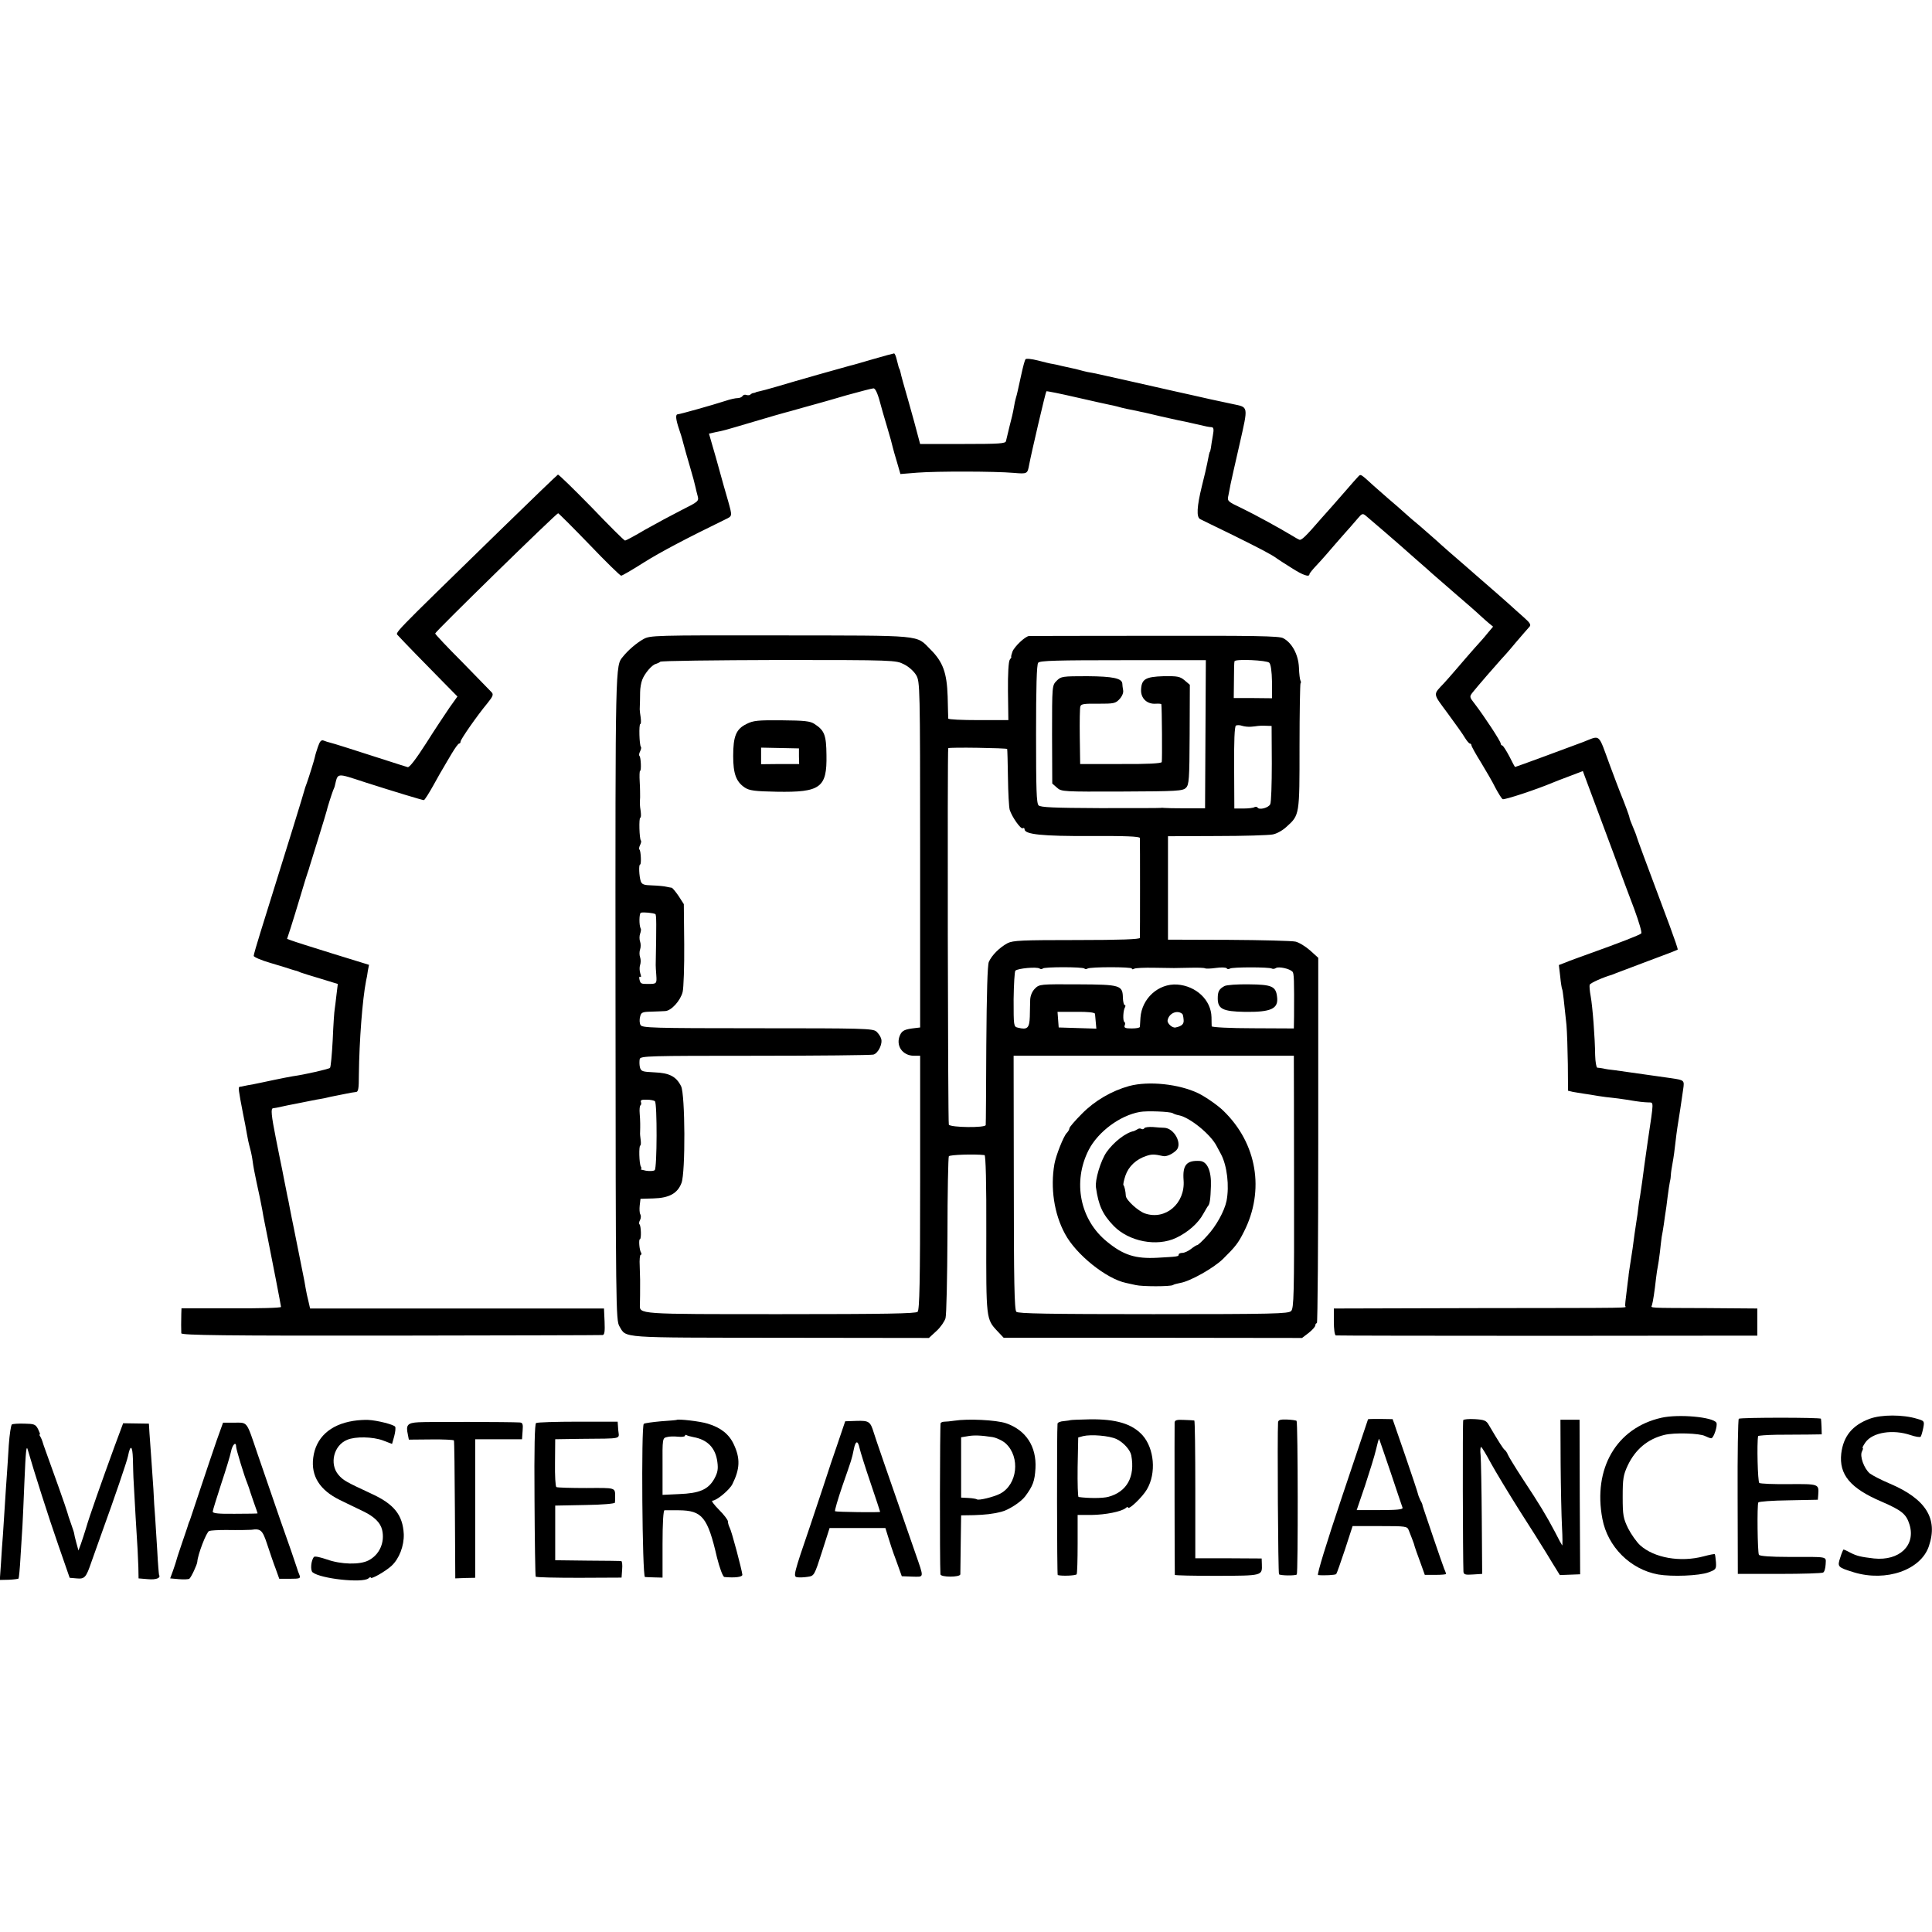 <?xml version="1.0" standalone="no"?>
<!DOCTYPE svg PUBLIC "-//W3C//DTD SVG 20010904//EN"
 "http://www.w3.org/TR/2001/REC-SVG-20010904/DTD/svg10.dtd">
<svg version="1.0" xmlns="http://www.w3.org/2000/svg"
 width="990pt" height="990pt" viewBox="0 0 990 990"
 preserveAspectRatio="xMidYMid meet">
<g transform="translate(0,990) scale(0.1,-0.1)"
fill="#000000" stroke="none">
<path d="M4475 8060 c-55 -16 -109 -32 -120 -34 -24 -6 -285 -80 -378 -108
-37 -11 -75 -21 -85 -23 -9 -2 -18 -4 -19 -5 -2 -2 -7 -3 -12 -4 -5 0 -12 -4
-16 -8 -4 -4 -13 -4 -20 -2 -7 3 -16 1 -20 -5 -3 -6 -15 -11 -25 -11 -11 0
-39 -6 -62 -14 -71 -23 -232 -68 -245 -69 -13 0 -10 -27 7 -77 5 -14 15 -45
21 -70 15 -56 15 -54 34 -120 17 -59 23 -80 29 -107 2 -10 7 -30 11 -45 7 -26
3 -29 -83 -72 -49 -25 -133 -70 -186 -100 -52 -31 -99 -56 -103 -56 -5 0 -82
77 -172 171 -91 93 -168 168 -172 167 -4 -2 -136 -129 -294 -283 -582 -568
-539 -523 -524 -543 8 -9 48 -51 89 -93 41 -42 106 -108 144 -147 l70 -71 -40
-56 c-21 -31 -76 -113 -120 -183 -52 -81 -86 -126 -95 -123 -8 2 -54 17 -104
33 -174 56 -280 90 -295 93 -8 2 -22 6 -31 10 -13 5 -20 -3 -30 -32 -7 -21
-14 -43 -15 -50 -2 -13 -32 -108 -41 -133 -3 -8 -7 -19 -9 -25 -14 -51 -81
-267 -229 -741 -19 -61 -35 -116 -35 -122 0 -6 39 -23 88 -37 48 -14 96 -29
107 -33 11 -3 22 -7 25 -7 3 -1 12 -4 20 -8 8 -3 55 -18 103 -32 l88 -27 -7
-57 c-3 -31 -8 -64 -9 -73 -2 -9 -7 -79 -10 -155 -4 -76 -10 -141 -14 -145 -5
-6 -132 -35 -191 -43 -14 -2 -58 -11 -97 -19 -40 -9 -87 -18 -105 -22 -18 -3
-40 -7 -48 -9 -8 -2 -18 -4 -22 -4 -8 -1 -6 -17 17 -136 8 -38 17 -86 20 -105
3 -19 10 -52 16 -73 6 -21 12 -53 14 -70 2 -18 11 -66 20 -107 17 -78 18 -82
29 -140 3 -19 8 -46 11 -60 3 -14 7 -36 10 -50 3 -14 7 -34 9 -45 17 -84 66
-336 66 -342 0 -5 -115 -8 -255 -7 l-255 0 -1 -28 c-1 -36 -1 -84 0 -100 1
-10 222 -13 1074 -12 589 1 1078 2 1085 3 10 1 12 19 10 69 l-3 67 -753 0
-753 0 -8 35 c-5 19 -12 51 -15 70 -3 19 -8 46 -11 60 -3 14 -12 59 -20 100
-8 41 -21 107 -29 145 -8 39 -18 88 -22 110 -4 22 -8 42 -9 45 -1 3 -5 25 -10
50 -5 25 -9 47 -10 50 -2 12 -15 77 -20 100 -3 14 -12 61 -21 105 -24 121 -27
155 -15 156 6 1 14 2 19 3 30 7 90 19 102 21 8 2 31 6 50 10 19 4 42 8 50 10
8 1 29 5 45 8 17 4 41 10 55 12 14 3 39 8 55 11 17 4 38 7 47 8 14 0 17 13 17
91 2 171 18 383 37 480 3 11 7 34 9 51 l6 30 -188 58 c-103 32 -198 62 -210
67 l-22 8 19 58 c10 32 33 105 50 163 17 58 34 112 37 120 3 8 7 20 8 25 2 6
22 71 45 145 23 74 43 140 44 145 2 12 25 84 33 105 4 8 7 17 8 20 18 72 3 71
160 20 144 -46 289 -90 297 -90 4 0 26 35 50 78 23 42 47 84 53 93 5 10 24 40
40 68 17 28 33 51 38 51 4 0 7 4 7 10 0 11 84 132 138 197 29 36 32 45 20 57
-7 7 -75 77 -150 154 -76 76 -138 142 -138 146 0 9 621 616 630 616 3 0 75
-72 160 -160 84 -88 158 -160 163 -160 5 0 57 30 115 67 89 56 223 126 420
222 35 17 35 15 13 94 -15 51 -24 83 -63 224 l-35 121 36 8 c44 9 27 4 196 54
77 23 147 43 155 45 8 2 49 13 90 25 41 11 82 23 90 25 8 2 71 20 139 40 69
19 130 35 137 35 11 0 24 -32 40 -95 1 -5 14 -50 29 -100 15 -49 28 -98 30
-108 2 -9 12 -44 22 -77 l17 -59 86 7 c105 8 401 7 493 -1 72 -6 72 -6 81 43
10 54 84 372 88 375 1 2 71 -12 153 -31 83 -19 159 -36 170 -38 11 -2 29 -6
40 -9 11 -3 32 -9 48 -12 15 -3 37 -7 50 -10 12 -3 31 -7 42 -9 11 -3 49 -11
85 -20 36 -8 76 -17 90 -20 14 -2 48 -10 75 -16 72 -17 79 -18 94 -19 10 -1
12 -11 6 -43 -4 -24 -9 -52 -10 -63 -2 -11 -4 -20 -5 -20 -2 0 -6 -17 -14 -60
-3 -16 -15 -68 -27 -115 -26 -106 -29 -160 -9 -170 8 -4 85 -42 170 -83 143
-71 197 -99 225 -120 5 -4 38 -25 73 -47 59 -38 92 -49 92 -32 0 4 17 25 38
47 21 22 64 71 97 110 33 38 67 76 75 85 8 9 25 29 38 44 21 25 25 26 40 14
31 -26 167 -143 172 -148 3 -3 41 -36 85 -75 44 -38 82 -72 85 -75 3 -3 55
-48 115 -100 61 -52 120 -104 131 -115 12 -11 31 -28 43 -38 l22 -18 -27 -32
c-14 -18 -45 -53 -68 -78 -22 -25 -63 -72 -91 -105 -27 -32 -57 -65 -65 -74
-58 -62 -60 -49 19 -156 39 -53 79 -109 88 -125 10 -16 21 -29 25 -29 4 0 8
-4 8 -9 0 -5 22 -45 49 -88 26 -43 60 -101 74 -130 15 -28 31 -54 37 -58 8 -5
172 49 255 84 11 5 51 20 88 34 l68 26 8 -22 c10 -27 63 -168 148 -397 35 -96
84 -227 108 -290 23 -63 40 -119 35 -123 -7 -8 -113 -49 -275 -107 -44 -16
-95 -34 -113 -42 l-34 -13 7 -59 c3 -33 8 -62 10 -65 3 -6 10 -65 22 -183 3
-35 6 -125 7 -200 l1 -137 25 -6 c14 -2 39 -7 55 -9 17 -2 50 -8 75 -12 25 -4
56 -8 70 -9 14 -1 48 -6 75 -10 65 -11 85 -13 113 -14 27 -1 27 12 -4 -196
-17 -117 -20 -143 -29 -210 -4 -27 -9 -61 -11 -75 -3 -14 -7 -41 -9 -60 -2
-19 -6 -48 -9 -65 -5 -33 -15 -99 -20 -142 -2 -15 -8 -50 -12 -78 -4 -27 -9
-57 -9 -65 -1 -8 -6 -44 -10 -80 -5 -36 -8 -68 -7 -72 3 -11 72 -10 -753 -11
l-740 -2 0 -67 c0 -38 4 -69 10 -71 5 -1 494 -2 1085 -2 l1075 1 0 70 0 69
-260 2 c-308 1 -285 0 -280 15 5 15 14 73 21 138 3 25 7 52 9 60 2 8 7 42 11
75 3 33 8 67 9 77 2 9 7 38 11 65 3 26 8 55 9 63 2 9 6 43 10 75 4 33 10 69
12 80 3 11 5 27 5 35 0 8 4 36 9 62 5 26 11 71 14 100 3 29 8 64 10 78 7 42
24 153 30 198 7 47 6 47 -60 57 -98 14 -253 36 -290 41 -22 2 -49 6 -60 9 -11
2 -24 4 -30 4 -5 1 -10 29 -11 64 -1 91 -13 248 -23 303 -5 26 -7 52 -5 58 3
9 71 39 114 51 3 1 12 5 20 8 8 3 82 31 164 62 82 30 151 57 153 59 2 2 -17
57 -41 122 -131 350 -168 450 -170 459 -1 6 -10 27 -19 49 -9 21 -17 42 -17
46 0 6 -23 69 -50 135 -5 11 -27 72 -51 135 -61 166 -46 153 -136 118 -77 -29
-345 -128 -349 -128 -2 0 -15 25 -30 55 -16 30 -32 55 -36 55 -4 0 -8 5 -8 10
0 12 -86 142 -132 202 -29 37 -29 38 -11 61 22 28 122 143 143 166 9 9 43 47
75 86 33 38 65 76 72 83 10 10 4 20 -30 50 -23 20 -57 51 -77 69 -19 17 -46
41 -60 53 -14 12 -52 45 -84 73 -33 29 -69 60 -80 70 -40 34 -118 102 -148
130 -17 15 -53 46 -80 70 -28 23 -63 53 -78 67 -15 14 -54 48 -86 75 -32 28
-65 57 -74 65 -70 64 -67 62 -81 47 -8 -8 -35 -39 -61 -69 -26 -30 -58 -66
-70 -80 -13 -14 -38 -43 -57 -64 -82 -95 -103 -115 -114 -109 -7 3 -21 11 -32
18 -66 40 -194 110 -260 142 -76 36 -77 37 -70 68 3 18 9 43 11 57 3 14 23
105 46 204 45 200 47 188 -37 206 -62 13 -90 19 -112 24 -10 2 -52 12 -93 21
-41 9 -82 18 -90 20 -24 6 -383 86 -405 91 -11 2 -30 6 -43 8 -13 3 -31 7 -40
10 -9 3 -28 7 -42 10 -14 3 -36 8 -50 11 -14 4 -34 8 -45 10 -11 1 -46 10 -77
18 -32 8 -60 11 -63 6 -4 -5 -13 -39 -21 -76 -20 -90 -22 -102 -28 -121 -3 -9
-8 -33 -11 -52 -3 -19 -13 -62 -22 -95 -8 -33 -16 -67 -18 -75 -2 -13 -34 -15
-221 -15 l-219 0 -12 45 c-6 25 -28 104 -48 175 -21 72 -39 137 -40 145 -2 8
-4 16 -5 18 -3 3 -6 13 -15 50 -4 17 -10 32 -14 31 -3 0 -51 -13 -106 -29z"/>
<path d="M3297 6625 c-34 -19 -78 -56 -105 -90 -39 -47 -39 -21 -38 -1740 1
-1595 2 -1661 20 -1691 37 -62 -9 -58 824 -59 l762 -1 39 36 c21 19 41 49 46
65 5 17 9 208 10 425 0 217 4 400 7 405 5 8 132 12 183 6 6 -1 10 -142 9 -403
-1 -438 -1 -437 57 -499 l32 -34 764 0 765 -1 34 26 c18 14 33 31 34 38 0 6 3
12 8 12 4 0 7 421 7 936 l0 936 -42 38 c-24 21 -57 41 -75 45 -18 4 -172 8
-343 9 l-310 1 0 265 0 265 250 1 c138 0 266 4 286 8 20 3 52 21 71 39 68 61
67 60 67 412 0 175 3 320 5 323 3 3 3 9 0 14 -3 5 -7 35 -8 68 -3 65 -35 126
-81 150 -20 11 -150 13 -658 12 -347 0 -637 -1 -644 -1 -20 -2 -74 -53 -85
-80 -5 -14 -8 -26 -6 -27 2 0 -2 -7 -8 -15 -6 -9 -10 -71 -9 -161 l2 -148
-154 0 c-84 0 -153 3 -154 8 0 4 -2 55 -3 113 -4 122 -24 177 -88 241 -76 76
-26 71 -770 72 -649 1 -667 0 -701 -19z m1335 -129 c25 -12 51 -36 63 -56 19
-34 20 -52 20 -920 l0 -885 -25 -3 c-53 -6 -67 -12 -78 -36 -24 -53 12 -106
72 -106 l31 0 0 -650 c0 -505 -3 -652 -13 -662 -9 -9 -164 -12 -702 -12 -743
0 -722 -1 -721 50 1 19 1 71 1 99 0 8 0 21 0 28 0 6 -1 38 -2 70 -2 31 1 57 5
57 5 0 5 5 2 11 -9 13 -13 69 -6 69 8 0 6 69 -2 76 -4 4 -2 14 3 23 5 10 5 22
1 29 -4 6 -5 27 -3 45 l4 34 66 2 c81 2 124 26 144 79 21 53 19 454 -2 496
-25 50 -60 68 -136 71 -63 3 -69 5 -75 26 -3 13 -3 32 -1 42 4 16 41 17 591
17 322 0 595 3 606 6 25 6 49 56 40 82 -3 11 -14 27 -24 36 -18 16 -68 17
-610 17 -543 0 -592 2 -599 17 -5 9 -6 28 -2 42 5 22 11 25 55 26 28 1 60 2
73 3 32 1 79 54 90 98 5 21 9 131 8 244 l-2 206 -27 42 c-15 22 -31 41 -35 42
-4 0 -16 3 -27 5 -11 3 -44 6 -73 7 -43 1 -53 5 -59 22 -8 25 -11 85 -3 85 7
0 4 69 -3 76 -4 4 -2 14 3 24 5 10 7 20 4 23 -8 8 -11 117 -3 117 4 0 4 15 2
33 -5 33 -5 37 -3 72 0 11 0 46 -2 78 -2 31 -1 57 2 57 7 0 4 69 -3 76 -4 4
-2 14 3 24 5 10 7 20 4 23 -8 8 -11 117 -3 117 4 0 4 15 2 33 -3 17 -5 37 -5
42 1 32 2 54 2 88 0 20 5 49 11 64 12 32 50 77 70 81 7 2 18 7 22 11 5 5 278
8 608 9 592 0 600 -1 641 -22z m1545 -359 l-2 -379 -100 0 c-55 0 -104 1 -110
2 -5 1 -14 1 -20 0 -5 -1 -145 -1 -310 -1 -238 1 -302 4 -313 14 -11 11 -13
82 -13 366 0 236 3 357 11 365 8 11 100 13 435 13 l424 0 -2 -380z m327 367
c8 -8 13 -44 14 -97 l0 -85 -98 1 -98 0 1 91 c0 50 1 94 3 98 7 12 165 5 178
-8z m-94 -328 c14 1 30 3 35 4 6 1 24 2 41 1 l30 -1 1 -192 c0 -106 -3 -200
-8 -209 -9 -19 -57 -31 -65 -17 -3 4 -10 5 -16 2 -5 -4 -31 -7 -56 -7 l-47 0
-1 209 c-1 134 2 211 9 216 6 3 20 3 31 -1 12 -4 32 -6 46 -5z m-1249 -114 c1
-4 3 -70 4 -147 1 -77 5 -151 9 -165 12 -37 57 -101 67 -94 5 3 9 1 9 -5 0
-27 91 -36 339 -35 175 1 251 -2 252 -10 1 -14 1 -498 0 -512 -1 -7 -99 -11
-323 -11 -282 0 -327 -2 -355 -16 -41 -22 -81 -62 -96 -96 -7 -17 -11 -158
-13 -426 -1 -220 -2 -405 -3 -410 -1 -15 -180 -13 -189 2 -5 8 -8 1922 -3
1929 4 6 301 1 302 -4z m-1803 -846 c6 -3 6 -49 2 -261 0 -5 1 -29 3 -52 3
-44 2 -45 -43 -45 -34 0 -38 1 -43 22 -3 11 -1 18 4 14 5 -3 5 4 0 18 -4 13
-5 32 -1 43 4 11 4 29 0 40 -4 11 -4 29 0 40 4 11 4 29 0 40 -4 11 -4 29 0 40
4 11 6 23 3 27 -9 17 -8 78 1 81 13 4 64 -1 74 -7z m1985 -279 c6 9 205 9 214
0 3 -4 10 -4 16 0 15 9 227 9 227 0 0 -5 5 -5 12 -1 6 4 52 6 102 5 113 -2 97
-2 184 0 39 1 74 0 77 -3 3 -2 28 -2 55 2 28 4 53 3 56 -2 3 -5 10 -5 17 -1
13 8 200 8 214 0 5 -3 15 -2 22 3 14 8 68 -3 84 -19 8 -8 9 -43 8 -229 l-1
-62 -210 1 c-117 0 -210 5 -211 10 0 5 -1 26 -1 47 -2 88 -79 160 -176 167
-96 6 -181 -71 -188 -170 -1 -22 -3 -43 -3 -47 -1 -5 -19 -8 -42 -8 -32 0 -40
3 -36 15 4 8 3 16 -2 19 -8 6 -6 59 4 75 3 6 3 11 -2 11 -4 0 -8 16 -9 35 -1
67 -11 70 -231 71 -193 1 -197 1 -220 -22 -14 -14 -23 -36 -24 -56 0 -18 -2
-58 -2 -88 -2 -59 -13 -68 -61 -56 -22 5 -22 9 -22 145 1 77 5 143 9 147 12
12 110 21 124 11 6 -4 13 -4 16 0z m268 -232 c1 -5 2 -25 4 -43 l3 -33 -97 3
-96 3 -3 40 -3 40 96 0 c58 1 95 -3 96 -10z m448 -1 c2 -2 5 -14 6 -28 3 -23
-8 -34 -41 -41 -16 -4 -43 20 -41 36 6 37 50 56 76 33z m571 -246 c0 -18 1
-309 1 -647 1 -547 -1 -615 -15 -629 -14 -14 -89 -16 -706 -16 -540 0 -693 3
-702 12 -10 10 -13 156 -13 662 l-1 650 718 0 718 0 0 -32z m-3274 -201 c12
-11 11 -343 -1 -353 -5 -5 -26 -6 -45 -3 -19 4 -31 7 -27 8 5 0 5 6 1 13 -9
14 -11 108 -3 108 3 0 4 12 2 28 -2 15 -4 33 -3 40 1 31 1 60 -2 95 -2 21 0
41 4 43 4 3 5 10 2 18 -3 9 6 12 30 11 19 0 38 -4 42 -8z"/>
<path d="M3825 6190 c-53 -26 -68 -62 -68 -164 0 -91 15 -132 60 -162 23 -15
51 -19 163 -21 225 -4 258 21 255 188 -1 102 -10 126 -61 159 -22 15 -51 18
-168 19 -123 1 -146 -1 -181 -19z m269 -165 l1 -40 -97 0 -98 -1 0 42 0 43 97
-2 97 -2 0 -40z"/>
<path d="M5415 6412 c-24 -24 -24 -24 -24 -275 l1 -252 24 -21 c23 -21 32 -21
334 -20 283 1 311 3 327 19 16 16 18 42 19 273 l1 255 -27 23 c-24 20 -37 22
-108 21 -93 -3 -113 -15 -115 -71 -1 -43 31 -73 75 -70 15 1 29 0 29 -3 3 -15
5 -287 2 -296 -2 -7 -76 -11 -211 -10 l-207 0 -2 140 c-1 77 0 147 3 155 3 13
21 15 91 14 80 0 89 1 110 24 13 14 21 33 18 46 -2 11 -4 26 -4 33 -2 27 -47
37 -179 38 -128 0 -135 -1 -157 -23z"/>
<path d="M6274 4847 c-27 -15 -34 -27 -34 -63 0 -54 26 -67 138 -69 136 -2
174 16 166 77 -6 54 -27 63 -144 64 -59 1 -116 -3 -126 -9z"/>
<path d="M5786 4335 c-90 -25 -176 -75 -242 -142 -35 -35 -64 -69 -64 -74 0
-6 -6 -17 -14 -25 -16 -16 -55 -114 -63 -159 -21 -121 -2 -254 54 -357 56
-106 212 -231 313 -252 14 -3 36 -8 50 -11 33 -8 177 -8 190 0 6 4 23 8 38 11
50 8 171 76 219 123 63 62 78 81 107 139 108 212 67 453 -104 619 -28 28 -93
73 -130 91 -98 47 -253 64 -354 37z m223 -139 c6 -4 20 -9 32 -11 56 -11 162
-97 193 -157 7 -13 17 -32 23 -43 31 -59 43 -162 28 -239 -11 -53 -54 -130
-99 -178 -24 -27 -47 -48 -51 -48 -4 0 -18 -9 -32 -20 -14 -11 -34 -20 -44
-20 -11 0 -19 -4 -19 -8 0 -11 -4 -11 -109 -17 -112 -6 -174 13 -258 82 -139
112 -178 307 -94 471 48 93 160 176 261 194 36 7 155 2 169 -6z"/>
<path d="M5864 4119 c-3 -5 -10 -7 -15 -4 -5 4 -15 3 -21 -2 -7 -4 -15 -8 -18
-9 -42 -8 -103 -56 -140 -108 -30 -44 -60 -143 -54 -181 13 -92 34 -138 91
-197 78 -80 221 -108 320 -61 61 29 113 75 139 123 11 19 21 37 24 40 9 9 13
35 15 102 3 78 -19 127 -57 129 -68 4 -89 -21 -83 -99 9 -119 -93 -206 -198
-170 -35 12 -97 69 -98 90 -1 23 -7 50 -12 55 -3 2 2 25 10 49 16 47 55 84
108 101 27 9 40 9 85 -1 17 -4 48 10 68 30 32 33 -11 113 -62 115 -11 0 -38 2
-59 4 -20 1 -40 -1 -43 -6z"/>
<path d="M8513 2635 c-230 -52 -351 -260 -302 -518 27 -143 143 -259 286 -285
70 -12 210 -7 258 11 38 14 40 17 38 52 -2 21 -4 39 -6 41 -2 2 -27 -3 -57
-11 -120 -32 -254 -8 -326 57 -18 17 -45 55 -61 86 -25 52 -28 67 -28 162 0
92 3 112 26 161 39 82 102 135 187 156 51 13 182 9 210 -6 12 -6 25 -11 31
-11 12 0 34 66 26 80 -18 29 -193 45 -282 25z"/>
<path d="M9581 2630 c-89 -33 -135 -89 -146 -178 -12 -108 46 -178 205 -246
106 -46 128 -64 145 -119 32 -106 -52 -186 -182 -173 -67 8 -87 12 -122 30
-16 9 -32 16 -34 16 -2 0 -10 -18 -17 -41 -16 -48 -14 -50 70 -76 165 -50 343
12 384 134 48 141 -15 242 -201 321 -43 18 -89 42 -102 52 -30 26 -52 89 -40
112 5 10 7 18 4 18 -4 0 3 13 14 29 37 52 141 68 232 37 24 -8 47 -12 51 -8 3
4 9 24 13 44 7 36 6 37 -32 48 -72 22 -182 22 -242 0z"/>
<path d="M8910 2630 c-4 -3 -7 -183 -6 -400 l1 -395 213 0 c117 0 218 3 224 7
7 3 12 23 13 42 1 42 20 38 -193 38 -86 0 -145 4 -149 11 -7 12 -10 256 -3
268 3 5 73 10 155 11 l150 3 2 25 c4 56 4 56 -149 55 -79 -1 -147 2 -153 6 -8
6 -13 204 -6 240 1 3 43 6 94 7 50 0 124 1 162 1 l70 1 -1 37 c-1 21 -2 40 -3
43 -1 7 -410 7 -421 0z"/>
<path d="M1810 2619 c-119 -19 -192 -86 -205 -189 -12 -94 34 -166 136 -216
35 -17 90 -44 122 -59 55 -27 86 -57 95 -94 15 -64 -13 -128 -70 -157 -44 -23
-140 -21 -213 5 -32 11 -62 18 -66 13 -15 -16 -20 -69 -7 -79 41 -33 255 -56
286 -31 6 6 12 8 12 4 0 -11 74 31 106 60 40 37 65 103 63 163 -5 98 -50 154
-166 207 -131 61 -144 68 -169 97 -47 56 -24 151 45 179 42 18 131 16 183 -3
l47 -18 11 39 c6 22 8 44 5 49 -6 11 -93 33 -138 35 -18 1 -52 -1 -77 -5z"/>
<path d="M3467 2624 c-1 -1 -37 -4 -80 -7 -43 -4 -82 -9 -88 -13 -14 -8 -8
-784 6 -785 5 -1 28 -1 50 -2 l40 -1 0 172 c0 107 4 172 10 173 6 0 39 0 73 0
120 -1 148 -34 196 -242 13 -52 30 -99 38 -100 55 -5 93 0 92 12 -3 27 -55
224 -65 241 -5 10 -9 24 -9 32 0 8 -21 35 -46 60 -25 25 -40 46 -34 46 22 0
88 55 103 85 39 78 41 132 7 204 -24 52 -67 86 -134 106 -38 12 -152 25 -159
19z m86 -88 c73 -13 114 -56 123 -128 5 -37 1 -55 -16 -86 -31 -55 -76 -74
-180 -78 l-85 -4 0 145 c-1 144 0 146 22 151 13 4 39 4 58 2 19 -2 35 0 35 5
0 4 4 6 8 3 5 -3 20 -7 35 -10z"/>
<path d="M4890 2620 c-19 -3 -42 -5 -50 -5 -8 0 -17 -3 -20 -7 -4 -5 -5 -706
-1 -775 1 -16 101 -16 102 0 0 7 1 77 2 157 l2 145 65 1 c59 2 97 6 140 17 38
9 101 50 123 79 40 54 49 78 53 144 6 112 -49 196 -151 231 -51 17 -196 24
-265 13z m196 -84 c22 -4 53 -19 68 -33 75 -70 60 -210 -29 -257 -33 -17 -111
-36 -119 -29 -2 2 -21 6 -43 7 l-38 2 0 154 0 155 30 5 c35 7 73 5 131 -4z"/>
<path d="M5486 2623 c-1 -1 -16 -3 -34 -5 -18 -1 -32 -7 -33 -13 -4 -38 -3
-775 1 -776 22 -6 92 -3 97 4 3 5 5 75 5 156 l0 148 71 0 c73 1 152 17 175 35
6 6 12 7 12 4 0 -18 74 52 97 92 49 83 38 210 -23 278 -53 58 -135 83 -270 81
-52 -1 -96 -3 -98 -4z m235 -97 c36 -17 71 -56 76 -84 20 -109 -22 -186 -117
-212 -29 -8 -102 -8 -153 -1 -4 0 -6 69 -5 153 l3 152 25 7 c41 10 135 2 171
-15z"/>
<path d="M6019 2611 c-1 -15 0 -771 1 -781 0 -3 97 -5 216 -5 235 1 232 0 230
60 l-1 29 -170 1 -170 0 0 352 c0 194 -2 353 -5 354 -3 1 -26 2 -52 3 -37 2
-48 -1 -49 -13z"/>
<path d="M6549 2611 c-4 -64 0 -774 5 -778 7 -7 84 -8 91 -1 7 7 6 780 -1 787
-3 3 -25 6 -50 7 -34 1 -44 -2 -45 -15z"/>
<path d="M7010 2627 c0 -1 -61 -181 -134 -399 -79 -235 -129 -398 -122 -399
32 -3 88 0 93 5 3 3 23 60 45 126 l39 120 140 0 c135 0 140 -1 148 -22 11 -28
24 -61 26 -68 3 -14 20 -61 37 -107 l19 -53 55 0 c30 0 54 2 54 5 0 2 -4 14
-10 27 -5 13 -30 84 -55 158 -58 171 -54 159 -56 168 0 4 -5 15 -11 25 -5 10
-11 26 -13 35 -2 9 -32 99 -66 198 l-63 182 -63 1 c-35 0 -63 0 -63 -2z m116
-272 c31 -94 59 -175 61 -181 3 -9 -30 -12 -116 -12 l-119 0 43 126 c23 70 49
153 56 184 7 31 14 56 16 55 1 -1 27 -79 59 -172z"/>
<path d="M7498 2623 c-4 -6 -2 -710 1 -776 1 -15 9 -18 49 -15 l47 3 -2 280
c-1 154 -4 301 -6 327 -3 26 -1 46 3 43 5 -3 27 -40 50 -83 23 -42 90 -153
148 -245 59 -92 112 -176 117 -185 6 -9 28 -45 49 -80 l39 -63 52 2 52 2 -2
396 -1 396 -49 0 -49 0 1 -225 c1 -124 4 -269 7 -324 3 -54 3 -97 1 -95 -2 2
-19 33 -37 69 -45 85 -80 143 -164 270 -38 58 -72 114 -77 125 -4 11 -12 22
-16 25 -7 4 -29 38 -82 128 -13 23 -23 27 -71 30 -31 2 -58 -1 -60 -5z"/>
<path d="M2144 2612 c-56 -3 -65 -14 -54 -63 l5 -26 113 1 c63 1 116 -2 118
-5 2 -3 4 -164 5 -356 l2 -351 51 2 51 1 0 355 0 355 120 0 120 0 3 43 c3 35
0 42 -15 43 -47 3 -474 4 -519 1z"/>
<path d="M2747 2608 c-7 -4 -10 -125 -8 -394 1 -213 4 -390 6 -393 2 -4 102
-6 222 -6 l218 1 3 42 c2 23 0 42 -5 43 -4 0 -82 2 -173 2 l-165 2 0 140 0
140 153 3 c89 1 152 7 153 12 1 6 1 19 1 30 0 48 5 46 -147 45 -81 0 -150 2
-154 5 -5 3 -8 59 -7 125 l1 120 130 2 c222 2 197 -3 193 45 l-3 43 -203 0
c-112 0 -209 -3 -215 -7z"/>
<path d="M4290 2496 c-23 -67 -44 -128 -46 -136 -2 -8 -44 -133 -92 -277 -85
-248 -88 -261 -68 -265 12 -2 36 -1 55 2 33 5 34 6 73 128 l39 122 143 0 143
0 13 -42 c7 -24 25 -80 42 -124 l29 -81 54 -2 c62 -1 61 -11 16 119 -150 431
-205 590 -214 620 -17 56 -25 61 -88 59 l-58 -2 -41 -121z m115 -18 c4 -18 29
-98 56 -177 27 -80 49 -146 49 -148 0 -4 -223 -1 -231 3 -3 2 14 61 38 131 49
141 47 133 58 186 9 46 21 48 30 5z"/>
<path d="M61 2601 c-5 -4 -12 -51 -16 -106 -3 -55 -8 -125 -10 -155 -2 -30 -7
-98 -10 -150 -3 -52 -8 -122 -10 -155 -3 -32 -7 -98 -10 -145 l-6 -86 46 1
c24 1 47 4 50 6 2 3 7 52 10 109 4 58 8 130 10 160 2 30 6 132 10 225 7 164
10 194 18 164 29 -102 108 -350 155 -484 l59 -170 35 -3 c42 -4 49 4 76 83 12
33 37 105 57 160 60 165 126 358 131 384 12 61 23 54 25 -14 1 -38 2 -92 4
-120 3 -64 17 -300 20 -345 1 -19 3 -60 4 -91 l1 -57 48 -4 c42 -4 67 6 57 22
-1 3 -6 57 -9 120 -4 63 -9 142 -11 175 -3 33 -7 98 -9 145 -3 47 -8 119 -11
160 -3 41 -7 98 -9 125 l-3 50 -66 1 -66 1 -45 -121 c-61 -167 -130 -362 -145
-416 -8 -25 -19 -61 -26 -80 l-13 -35 -11 40 c-6 22 -11 43 -11 47 0 4 -8 27
-16 50 -9 24 -17 50 -19 58 -3 14 -78 225 -111 315 -8 22 -16 45 -17 50 -2 6
-6 16 -10 23 -5 6 -6 12 -3 12 3 0 -2 12 -9 27 -13 25 -20 27 -70 28 -30 1
-59 -1 -64 -4z"/>
<path d="M1110 2518 c-18 -51 -54 -160 -82 -243 -27 -82 -52 -157 -55 -165 -4
-8 -7 -17 -8 -20 0 -3 -14 -43 -30 -90 -16 -47 -30 -89 -31 -95 -1 -5 -9 -29
-17 -52 l-15 -41 45 -4 c24 -2 48 -1 53 2 9 6 40 72 41 87 2 36 47 154 61 158
9 3 47 5 85 5 68 -1 118 0 131 1 48 7 57 -1 81 -74 13 -39 32 -96 43 -124 l19
-53 56 0 c49 0 54 2 48 18 -4 9 -11 28 -15 42 -4 14 -42 124 -85 245 -42 121
-94 274 -117 340 -56 165 -48 155 -117 155 l-58 0 -33 -92z m100 -32 c0 -12
42 -151 57 -186 3 -8 7 -19 9 -25 1 -5 12 -37 23 -69 12 -33 21 -60 21 -61 0
-1 -52 -2 -115 -2 -83 -1 -115 2 -115 11 0 6 20 70 43 141 24 72 47 147 51
168 7 35 26 53 26 23z"/>
</g>
</svg>
